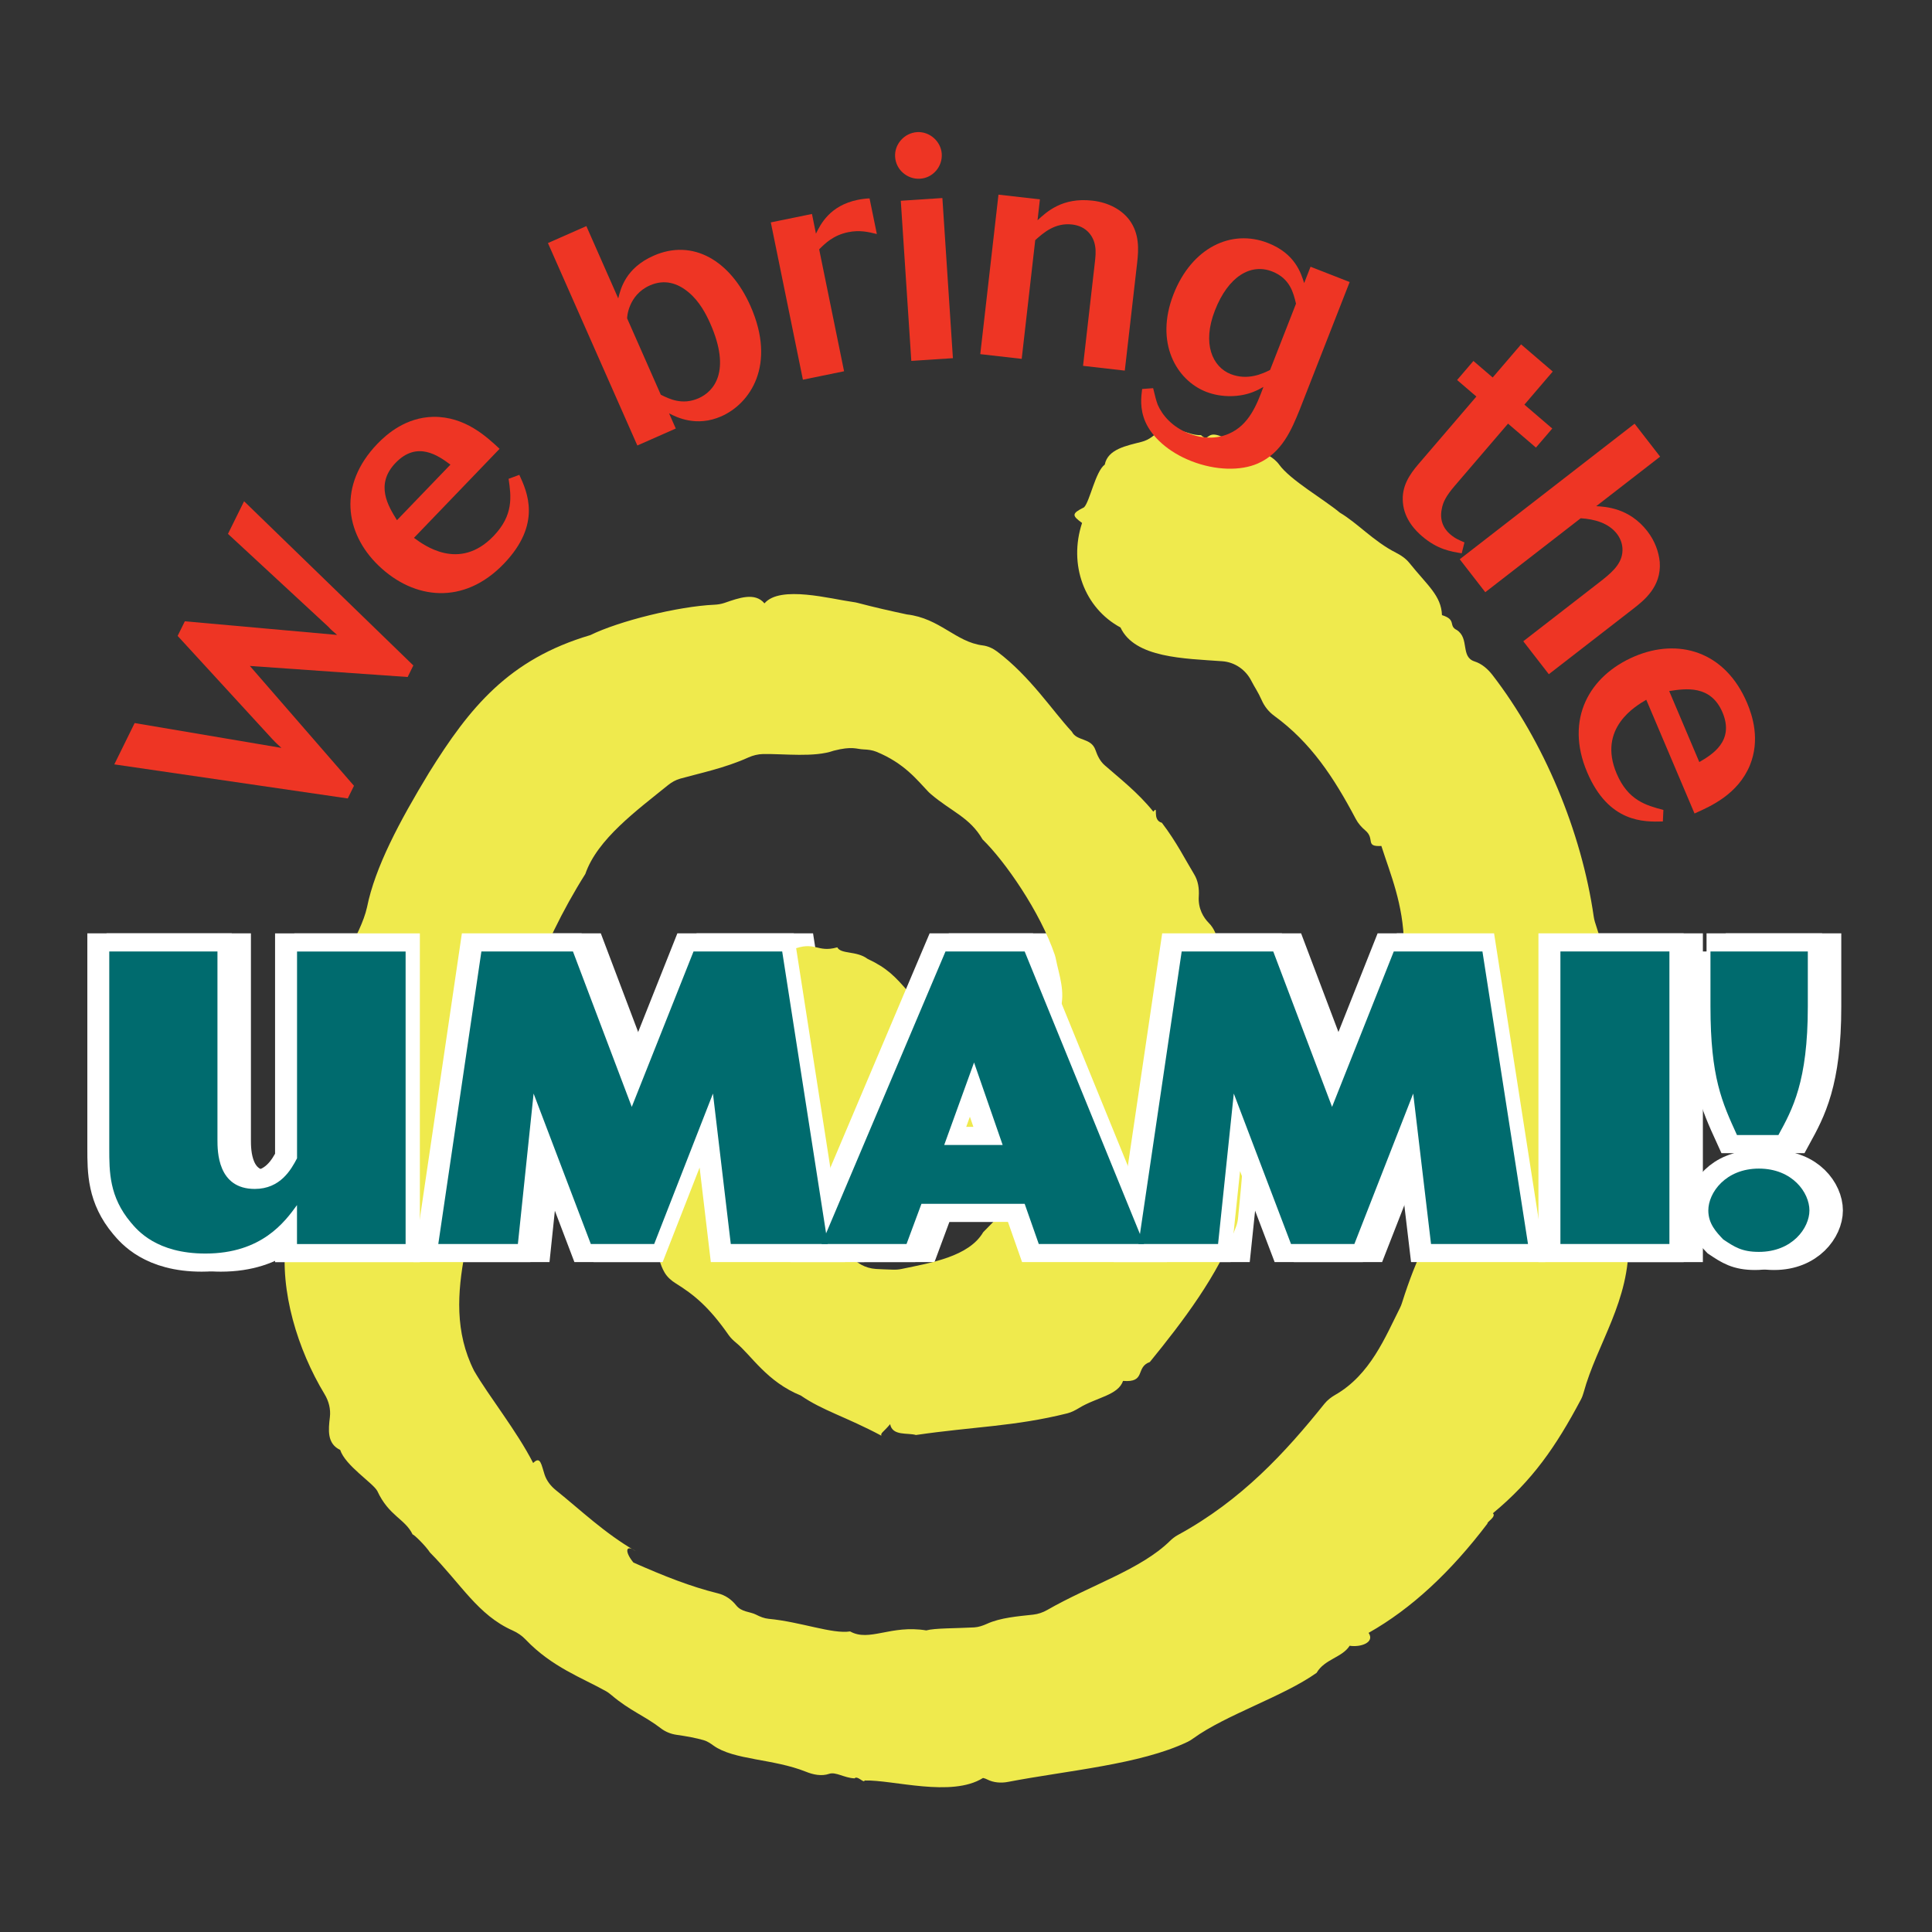 <?xml version="1.0" encoding="utf-8"?>
<!-- Generator: Adobe Illustrator 25.4.1, SVG Export Plug-In . SVG Version: 6.00 Build 0)  -->
<svg version="1.1" id="Layer_1" xmlns="http://www.w3.org/2000/svg" xmlns:xlink="http://www.w3.org/1999/xlink" x="0px" y="0px"
	 viewBox="0 0 360 360" style="enable-background:new 0 0 360 360;" xml:space="preserve">
<rect x="0" y="0" width="360" height="360" fill="#333333" stroke="none"/>
<style type="text/css">
	.st0{fill:#FFFFFF;stroke:#FFFFFF;stroke-width:6.751;stroke-miterlimit:10;}
	.st1{fill:#EFEA4D;}
	.st2{fill:#006B6E;}
	.st3{fill:#EE3524;}
</style>
<g>
	<path class="st0" d="M23.23,177.29h20.15v35.06c0,2.16,0,9.19,6.95,9.19c4.79,0,6.79-3.63,7.88-5.71v-38.53h20.23v54.51H58.21
		v-7.26c-2.24,3.09-6.56,9.03-17.06,9.03c-9.11,0-12.66-4.32-13.9-5.79c-4.02-4.79-4.02-9.42-4.02-13.82V177.29z"/>
	<path class="st0" d="M92.56,177.29h17.06l10.96,28.96l11.51-28.96h16.52l8.49,54.51h-18.07l-3.32-28.03l-10.96,28.03h-11.81
		l-10.66-28.03l-2.93,28.03H84.53L92.56,177.29z"/>
	<path class="st0" d="M179.04,177.29h14.75l22.24,54.51h-19.61l-2.63-7.49h-19.23l-2.78,7.49h-15.83L179.04,177.29z M184.37,197.98
		l-5.56,15.37h10.89L184.37,197.98z"/>
	<path class="st0" d="M223.05,177.29h17.06l10.96,28.96l11.5-28.96h16.52l8.49,54.51h-18.07l-3.32-28.03l-10.96,28.03h-11.81
		l-10.66-28.03l-2.93,28.03h-14.83L223.05,177.29z"/>
	<path class="st0" d="M293.62,177.29h20.31v54.51h-20.31V177.29z"/>
	<path class="st0" d="M321.18,225.55c0-3.32,3.24-7.8,9.42-7.8c6.25,0,9.42,4.48,9.42,7.8c0,3.24-3.17,7.72-9.42,7.72
		c-3.17,0-4.56-0.93-6.64-2.32C322.65,229.57,321.18,228.02,321.18,225.55z M321.57,177.29h18.15v10.27
		c0,13.98-2.86,19.15-5.48,23.94h-7.72c-2.78-6.1-4.94-10.73-4.94-23.94V177.29z"/>
</g>
<path class="st1" d="M223.79,81.09c1.63,1.46,0.87-1.05,3.92,0.3c1.77,0.92,5.31,1.52,8.64,3.46c0.76,0.45,1.48,1,2,1.72
	c2.09,2.9,8.28,6.43,11.32,8.96c3.3,1.95,6.29,5.35,10.45,7.46c0.95,0.48,1.83,1.08,2.5,1.91c3.37,4.2,5.93,6.07,6.07,9.72
	c2.8,0.86,1.13,1.99,2.76,2.77c2.42,1.56,0.64,5.01,3.32,5.86c1.35,0.43,2.46,1.41,3.33,2.53c9.54,12.35,16.59,29.14,18.87,45.03
	c0.05,0.32,0.12,0.64,0.21,0.95c6.04,19.36,13.2,37.22,6.6,57.12c-0.24,0.73-0.35,1.51-0.33,2.28c0.31,11.22-5.86,19.17-8.37,28.33
	c-0.12,0.45-0.29,0.9-0.51,1.31c-4.66,8.78-9.04,15.1-16.39,21.17c0.69,0.65-1.18,1.65-1.01,1.92
	c-6.79,8.96-14.15,15.86-22.15,20.37c1.22,1.79-1.49,2.73-3.53,2.4c-1.4,2.22-4.66,2.47-6.16,5.05
	c-6.26,4.44-16.88,7.79-23.02,12.24c-0.33,0.24-0.67,0.46-1.04,0.63c-8.82,4.22-22.43,5.33-33.44,7.45
	c-1.31,0.25-2.7,0.15-3.89-0.46c-0.38-0.2-0.76-0.26-0.77-0.27c-5.87,3.68-16.79,0.31-22.06,0.47c-0.13,0.6-1.33-0.99-1.87-0.4
	c-1.93-0.07-3.5-1.27-4.75-0.84c-1.41,0.48-2.95,0.16-4.33-0.4c-6.06-2.43-13.41-2.15-17.2-4.86c-0.58-0.42-1.17-0.82-1.86-1.02
	c-1.41-0.4-3.04-0.71-5.01-0.99c-1.08-0.15-2.12-0.57-2.98-1.24c-2.94-2.27-5.75-3.25-9.17-6.16c-0.33-0.28-0.67-0.54-1.05-0.75
	c-4.32-2.43-10.06-4.47-14.94-9.6c-0.69-0.73-1.52-1.29-2.44-1.7c-6.46-2.87-9.57-8.64-15.4-14.54c-0.74-1.16-2.99-3.39-3.22-3.34
	c-1.42-2.95-4.41-3.41-6.59-8.12c-0.85-1.52-5.96-4.72-6.91-7.64c-2.5-1.17-2.19-3.79-1.92-6.11c0.18-1.5-0.21-2.99-0.99-4.28
	c-5.03-8.31-8.38-19.26-7.21-28.64c0.06-0.51,0.21-1.01,0.39-1.49c4.84-12.85,2.31-28.8,6.23-40.9c2.32-7.93,7.31-14.33,8.5-19.7
	c1.5-7.45,6.03-15.96,11.53-25.03c7.59-12.2,14.87-21.18,30.09-25.68c5.36-2.63,16.34-5.35,23.11-5.66
	c0.64-0.03,1.25-0.13,1.86-0.33c2.72-0.94,5.69-2.04,7.47,0.08c2.9-3.43,12.4-0.81,16.55-0.25c0.25,0.03,0.49,0.08,0.74,0.14
	c3.32,0.87,5.84,1.44,9.25,2.17c6.14,0.71,9.1,5.14,14.11,5.77c0.98,0.12,1.91,0.55,2.7,1.14c6.18,4.65,10.33,11.08,13.93,14.94
	c0.92,1.82,3.58,1.07,4.4,3.42c0.37,1.07,0.86,2.08,1.7,2.82c2.6,2.3,6.17,5.03,9.08,8.66c1.09-1.35-0.35,1.55,1.59,2.07
	c2.77,3.64,4.34,6.85,6.01,9.59c0.75,1.23,0.96,2.66,0.87,4.1c-0.16,2.35,0.91,4.01,1.85,4.96c1,1,1.56,2.37,1.7,3.77
	c0.47,4.45,0.35,8.48,1.99,11.79c2.52,3.43,2.5,10.18,2.04,15.45c-0.05,0.56-0.02,1.12,0.08,1.68c1.37,7.64,0.35,14.83-0.33,22.18
	c-0.05,0.59-0.17,1.17-0.38,1.73c-3.3,8.98-9.93,17.7-16.07,25.23c-2.77,0.99-0.62,3.88-5,3.52c-0.88,2.67-4.99,3.09-8.16,5.03
	c-0.69,0.42-1.42,0.81-2.2,1.01c-9.83,2.46-17.52,2.47-28.23,4.04c-1.49-0.46-4.39,0.24-4.8-2.02c-1.33,1.57-1.81,1.63-1.63,2.15
	c-6.65-3.54-10.94-4.67-15.01-7.48c-6.36-2.59-9.22-7.5-12.08-9.85c-0.5-0.41-0.98-0.87-1.35-1.39c-3.73-5.35-6.55-7.59-9.86-9.65
	c-0.84-0.52-1.61-1.19-2.11-2.05c-1.66-2.85-1.6-6.88-1.61-10.31c2.1-9.91-0.85-19.86,3.21-27.2c0.47-0.86,0.82-1.78,0.95-2.74
	c1.03-7.17,4.89-10.83,9.72-16.11c0.52-0.57,1.15-1.06,1.84-1.42c2.96-1.55,5.6-2.96,9.62-2.35c4.39-1.76,4.63,0.64,8.46-0.45
	c0.69,1.32,3.57,0.6,5.63,2.14c3.69,1.73,5.15,3.32,7.6,6.13c0.79,0.9,1.78,1.67,2.94,2c1.3,0.37,1.86,1.14,2.79,1.62
	c1.09,0.57,1.94,1.46,2.5,2.55c1.66,3.23,4.42,5.08,4.78,9.02c2.88,3.1,2.38,7.28,0.61,10.64c-0.25,0.49-0.58,0.95-0.96,1.34
	c-1.43,1.45-2.86,1.97-3.88,2.77c-1.22,0.94-2.65,1.62-4.18,1.56c-4.56-0.18-9.27-1.75-11.94-5.03c-1.59,1.04-4.85-2.01-3.5,2.61
	c-0.89,3.81-0.4,9.62-1.29,14.77c-0.67,3.91,2.13,7.54,6.09,7.81c0.93,0.06,1.96,0.09,3.18,0.13c0.54,0.02,1.08-0.02,1.61-0.13
	c5.48-1.14,12.56-2.31,15.21-6.85c2.67-2.68,5.78-6.07,8.71-8.58c1.45-1.25,2.32-3.04,2.34-4.95c0.02-1.84,0.02-3.38,0.66-4.59
	c0.25-0.47,0.52-0.93,0.66-1.44c1.7-6.15,3.51-12.34,1.82-18.35c-0.32-1.15-0.16-2.37,0.17-3.52c0.99-3.39-0.24-6.54-0.8-9.38
	c-0.06-0.31-0.13-0.59-0.23-0.89c-2.72-7.99-9.26-17.42-13.45-21.49c-2.39-4.13-5.82-5.18-9.63-8.44c-0.19-0.16-0.38-0.34-0.55-0.52
	c-2-2.08-4.37-5.23-9.62-7.38c-0.74-0.3-1.56-0.4-2.36-0.43c-1.38-0.05-2.06-0.66-5.58,0.24c-3.6,1.28-9.18,0.56-13.14,0.62
	c-0.96,0.02-1.88,0.25-2.76,0.64c-4.34,1.97-9.13,2.95-12.67,3.94c-0.85,0.24-1.61,0.66-2.29,1.21
	c-5.76,4.67-13.2,10.07-15.42,16.56c-8.57,13.57-13.56,28.48-18.62,46.83c-0.16,0.58-0.23,1.2-0.22,1.8
	c0.14,14.3-9.13,29.57-1.89,43.94c2.74,4.73,7.94,11.18,11.01,17.19c1.38-1.39,1.52,0.32,2.13,2.16c0.38,1.15,1.15,2.13,2.09,2.89
	c4.71,3.78,9.04,7.99,14.87,11.37c-1.93-1.37-2.05,0.15-0.4,2.13c5.81,2.56,10.62,4.47,15.75,5.74c1.35,0.33,2.51,1.13,3.37,2.21
	c1.03,1.31,2.57,1.16,3.74,1.76c0.74,0.38,1.5,0.69,2.33,0.77c5.95,0.56,11.87,2.87,15.18,2.35c3.6,2.01,7.55-1.28,14.19-0.19
	c1.58-0.44,5.46-0.37,8.93-0.56c0.82-0.05,1.6-0.32,2.36-0.66c2.52-1.16,5.83-1.41,8.64-1.72c0.91-0.1,1.78-0.4,2.58-0.85
	c8.08-4.64,17.48-7.55,22.91-12.89c0.43-0.42,0.91-0.79,1.43-1.08c11.91-6.48,20.12-15.47,27.34-24.47
	c0.56-0.69,1.26-1.23,2.03-1.67c6.52-3.73,9.33-10.81,12.05-16.2c0.15-0.3,0.28-0.62,0.38-0.95c1.38-4.39,2.75-7.73,4.17-10.89
	c0.22-0.5,0.4-1,0.48-1.54c0.59-3.79,0.24-10.26,1.87-13.44c-0.14-1.74-0.28-3.07,0.46-4.31c0.73-1.22,0.89-2.7,0.81-4.11
	c-0.28-5.4,0.31-10.45-4.04-14.81c1.88,1.31,1.19-1.2,1.67-1.78c-2.44-4.46-1.27-10.19-3.59-14.73c-1.4,0.06-0.06-0.42-1.47-1.2
	c-0.11-7.49-2.54-13.08-4.21-18.31c-3.14,0.18-1.09-1.31-3.01-2.91c-0.7-0.59-1.32-1.3-1.75-2.11c-4.15-7.85-8.41-14.27-15.19-19.22
	c-1.03-0.75-1.84-1.76-2.35-2.93c-0.66-1.5-1.34-2.44-1.92-3.58c-1.05-2.08-3.08-3.5-5.41-3.67c-7.06-0.52-16.32-0.58-18.98-6.29
	c-6.71-3.62-9.73-11.69-7.16-19.48c-1.93-1.39-1.94-1.76,0.38-2.92c1.07-1.11,2.12-6.7,3.85-7.95c0.56-2.9,4.08-3.52,6.85-4.24
	c1.41-0.36,2.57-1.27,3.46-2.42c0.74-0.94,0.62,0.81,2.95,1.46C219.91,79.27,221,81.11,223.79,81.09z"/>
<g>
	<path class="st0" d="M19.65,177.29H39.8v35.06c0,2.16,0,9.19,6.95,9.19c4.79,0,6.79-3.63,7.88-5.71v-38.53h20.23v54.51H54.63v-7.26
		c-2.24,3.09-6.56,9.03-17.06,9.03c-9.11,0-12.66-4.32-13.9-5.79c-4.02-4.79-4.02-9.42-4.02-13.82V177.29z"/>
	<path class="st0" d="M88.98,177.29h17.06l10.96,28.96l11.51-28.96h16.52l8.49,54.51h-18.07l-3.32-28.03l-10.96,28.03h-11.81
		l-10.66-28.03l-2.93,28.03H80.95L88.98,177.29z"/>
	<path class="st0" d="M175.46,177.29h14.75l22.24,54.51h-19.61l-2.63-7.49h-19.23l-2.78,7.49h-15.83L175.46,177.29z M180.79,197.98
		l-5.56,15.37h10.89L180.79,197.98z"/>
	<path class="st0" d="M219.47,177.29h17.06l10.96,28.96l11.5-28.96h16.52l8.49,54.51h-18.07l-3.32-28.03l-10.96,28.03h-11.81
		l-10.66-28.03l-2.93,28.03h-14.83L219.47,177.29z"/>
	<path class="st0" d="M290.04,177.29h20.31v54.51h-20.31V177.29z"/>
	<path class="st0" d="M317.6,225.55c0-3.32,3.24-7.8,9.42-7.8c6.25,0,9.42,4.48,9.42,7.8c0,3.24-3.17,7.72-9.42,7.72
		c-3.17,0-4.56-0.93-6.64-2.32C319.07,229.57,317.6,228.02,317.6,225.55z M317.99,177.29h18.15v10.27c0,13.98-2.86,19.15-5.48,23.94
		h-7.72c-2.78-6.1-4.94-10.73-4.94-23.94V177.29z"/>
</g>
<g>
	<path class="st2" d="M20.37,177.29h20.15v35.06c0,2.16,0,9.19,6.95,9.19c4.79,0,6.79-3.63,7.88-5.71v-38.53h20.23v54.51H55.34
		v-7.26c-2.24,3.09-6.56,9.03-17.06,9.03c-9.11,0-12.66-4.32-13.9-5.79c-4.02-4.79-4.02-9.42-4.02-13.82V177.29z"/>
	<path class="st2" d="M89.7,177.29h17.06l10.96,28.96l11.51-28.96h16.52l8.49,54.51h-18.07l-3.32-28.03L121.9,231.8h-11.81
		l-10.66-28.03L96.5,231.8H81.67L89.7,177.29z"/>
	<path class="st2" d="M176.18,177.29h14.75l22.24,54.51h-19.61l-2.63-7.49H171.7l-2.78,7.49h-15.83L176.18,177.29z M181.5,197.98
		l-5.56,15.37h10.89L181.5,197.98z"/>
	<path class="st2" d="M220.19,177.29h17.06l10.96,28.96l11.5-28.96h16.52l8.49,54.51h-18.07l-3.32-28.03l-10.96,28.03h-11.81
		l-10.66-28.03l-2.93,28.03h-14.83L220.19,177.29z"/>
	<path class="st2" d="M290.76,177.29h20.31v54.51h-20.31V177.29z"/>
	<path class="st2" d="M318.32,225.55c0-3.32,3.24-7.8,9.42-7.8c6.25,0,9.42,4.48,9.42,7.8c0,3.24-3.17,7.72-9.42,7.72
		c-3.17,0-4.56-0.93-6.64-2.32C319.79,229.57,318.32,228.02,318.32,225.55z M318.71,177.29h18.15v10.27
		c0,13.98-2.86,19.15-5.48,23.94h-7.72c-2.78-6.1-4.94-10.73-4.94-23.94V177.29z"/>
</g>
<g>
	<path class="st3" d="M25.09,134.73l27.35,4.63c-0.58-0.55-0.87-0.75-1.76-1.71L33.1,118.49l1.34-2.72l28.38,2.54
		c-0.87-0.75-1.1-0.93-1.65-1.53l-18.69-17.3l3-6.08L77.02,124l-1.06,2.15l-29.4-2.06l19.4,22.33l-1.16,2.36l-43.5-6.35
		L25.09,134.73z"/>
	<path class="st3" d="M96.77,88.48c1.47,3.19,4.23,9.17-2.9,16.58c-7.45,7.75-16.73,6.69-23.33,0.33
		c-6.31-6.07-7.56-15.06-0.23-22.68c1.78-1.85,5.32-4.94,10.44-5.04c5.91-0.07,9.95,3.73,12.34,5.96l-15.95,16.59
		c1.8,1.33,8.43,6.32,14.82-0.33c3.77-3.92,3.29-7.38,2.81-10.67L96.77,88.48z M83.93,86.58c-2.18-1.61-6.16-4.55-10.21-0.34
		c-3.89,4.04-1.37,8.08,0.25,10.69L83.93,86.58z"/>
	<path class="st3" d="M102.1,45.29l7.16-3.16l5.94,13.47c0.46-1.86,1.4-5.66,6.58-7.95c7.32-3.23,14.32,0.9,18.07,9.39
		c4.86,11.01-0.09,18.17-5.43,20.53c-4.65,2.05-8.35,0.18-9.75-0.55l1.25,2.83l-7.16,3.16L102.1,45.29z M123.13,73.55
		c1.56,0.78,4.01,2,7.06,0.65c2.78-1.23,6.12-4.94,2.16-13.91c-0.78-1.76-2.02-4.15-4.04-5.82c-2.04-1.72-4.48-2.49-7.21-1.29
		c-4.11,1.82-4.27,6.1-4.24,6.15L123.13,73.55z"/>
	<path class="st3" d="M152.04,43.54c0.84-1.72,2.57-5.23,7.78-6.3c0.74-0.15,1.5-0.25,2.21-0.27l1.36,6.64
		c-1.57-0.39-3.2-0.78-5.32-0.35c-2.8,0.57-4.29,2.07-5.43,3.2l4.64,22.72l-7.67,1.57l-5.98-29.31l7.67-1.57L152.04,43.54z"/>
	<path class="st3" d="M166.79,29.22c-0.15-2.33,1.7-4.44,4.09-4.6c2.33-0.15,4.44,1.7,4.6,4.03c0.16,2.39-1.64,4.5-4.03,4.65
		c-1.17,0.08-2.3-0.32-3.17-1.08C167.4,31.47,166.86,30.39,166.79,29.22z M167.85,37.41l7.75-0.51l1.96,29.84l-7.75,0.51
		L167.85,37.41z"/>
	<path class="st3" d="M209.59,69.06l-7.78-0.89l2.2-19.27c0.11-0.99,0.23-2.03,0.05-3.05c-0.27-1.74-1.52-3.7-4.3-4.02
		c-3.19-0.36-5.35,1.56-6.86,2.92l-2.52,22.12l-7.72-0.88l3.39-29.72l7.72,0.88l-0.44,3.89c1.71-1.57,4.61-4.3,10.24-3.65
		c3.08,0.35,5.45,1.74,6.83,3.54c1.94,2.57,1.78,5.55,1.49,8.05L209.59,69.06z"/>
	<path class="st3" d="M214.87,72.33c0.34,1.39,0.55,2.28,0.86,3.1c0.86,1.97,2.71,4.13,5.76,5.33c3.7,1.45,6.37,0.55,7.51,0.05
		c3.71-1.62,5.16-5.32,6.42-8.71c-0.65,0.37-1.27,0.69-1.93,0.94c-2.38,0.95-5.77,1.13-8.76-0.04c-5.49-2.15-9.61-9.1-6.06-18.18
		c3.39-8.65,10.75-12.23,17.6-9.54c5.06,1.98,6.15,5.61,6.74,7.47l1.19-3.05l7.29,2.85l-9.35,23.88c-1.46,3.57-3.24,7.95-7.78,9.94
		c-3.18,1.39-7.85,1.32-12.37-0.45c-4.3-1.68-7.33-4.5-8.56-7.3c-1.09-2.5-0.79-4.7-0.61-6.14L214.87,72.33z M241.49,56.59
		c-0.47-2-1.11-4.7-4.43-6c-4.03-1.58-8.2,0.93-10.67,7.24c-2.45,6.25-0.43,10.56,2.94,11.88c3.15,1.23,5.92-0.07,7.33-0.77
		L241.49,56.59z"/>
	<path class="st3" d="M283.43,64.17l5.9,5.06l-5.28,6.17l5.19,4.45l-3.04,3.55L281,78.94l-9.96,11.62c-1.63,1.91-2.17,3.07-2.37,4.2
		c-0.65,2.91,1.13,4.43,1.57,4.81c0.93,0.8,1.74,1.11,2.64,1.5l-0.51,2.03c-2.02-0.34-4.49-0.69-7.41-3.2
		c-1.06-0.91-3.3-3.06-3.55-6.27c-0.27-3,1.22-5.19,2.93-7.19l10.76-12.55l-3.59-3.08l3.04-3.55l3.59,3.08L283.43,64.17z"/>
	<path class="st3" d="M304.58,78.95l4.76,6.14l-11.91,9.23c1.78,0.1,6.16,0.32,9.53,4.66c1.43,1.85,2.13,3.89,2.31,5.75
		c0.33,4.62-2.95,7.16-5.02,8.77l-15.65,12.13l-4.76-6.14l14.04-10.88c2.22-1.72,4.12-3.27,4.41-5.56c0.16-1.23-0.18-2.52-1-3.58
		c-1.57-2.03-4.19-2.74-6.75-2.9l-17.78,13.78l-4.76-6.14L304.58,78.95z"/>
	<path class="st3" d="M309.85,153.07c-3.51,0.09-10.09,0.28-14.11-9.18c-4.2-9.89,0.42-18.01,8.86-21.59
		c8.07-3.42,16.82-1.04,20.95,8.69c1,2.37,2.45,6.83,0.53,11.58c-2.25,5.46-7.34,7.68-10.33,9.01l-8.99-21.19
		c-1.93,1.14-9.12,5.27-5.52,13.76c2.12,5,5.49,5.92,8.71,6.77L309.85,153.07z M316.64,142c2.34-1.37,6.6-3.88,4.32-9.26
		c-2.19-5.16-6.89-4.44-9.93-3.97L316.64,142z"/>
</g>
</svg>
